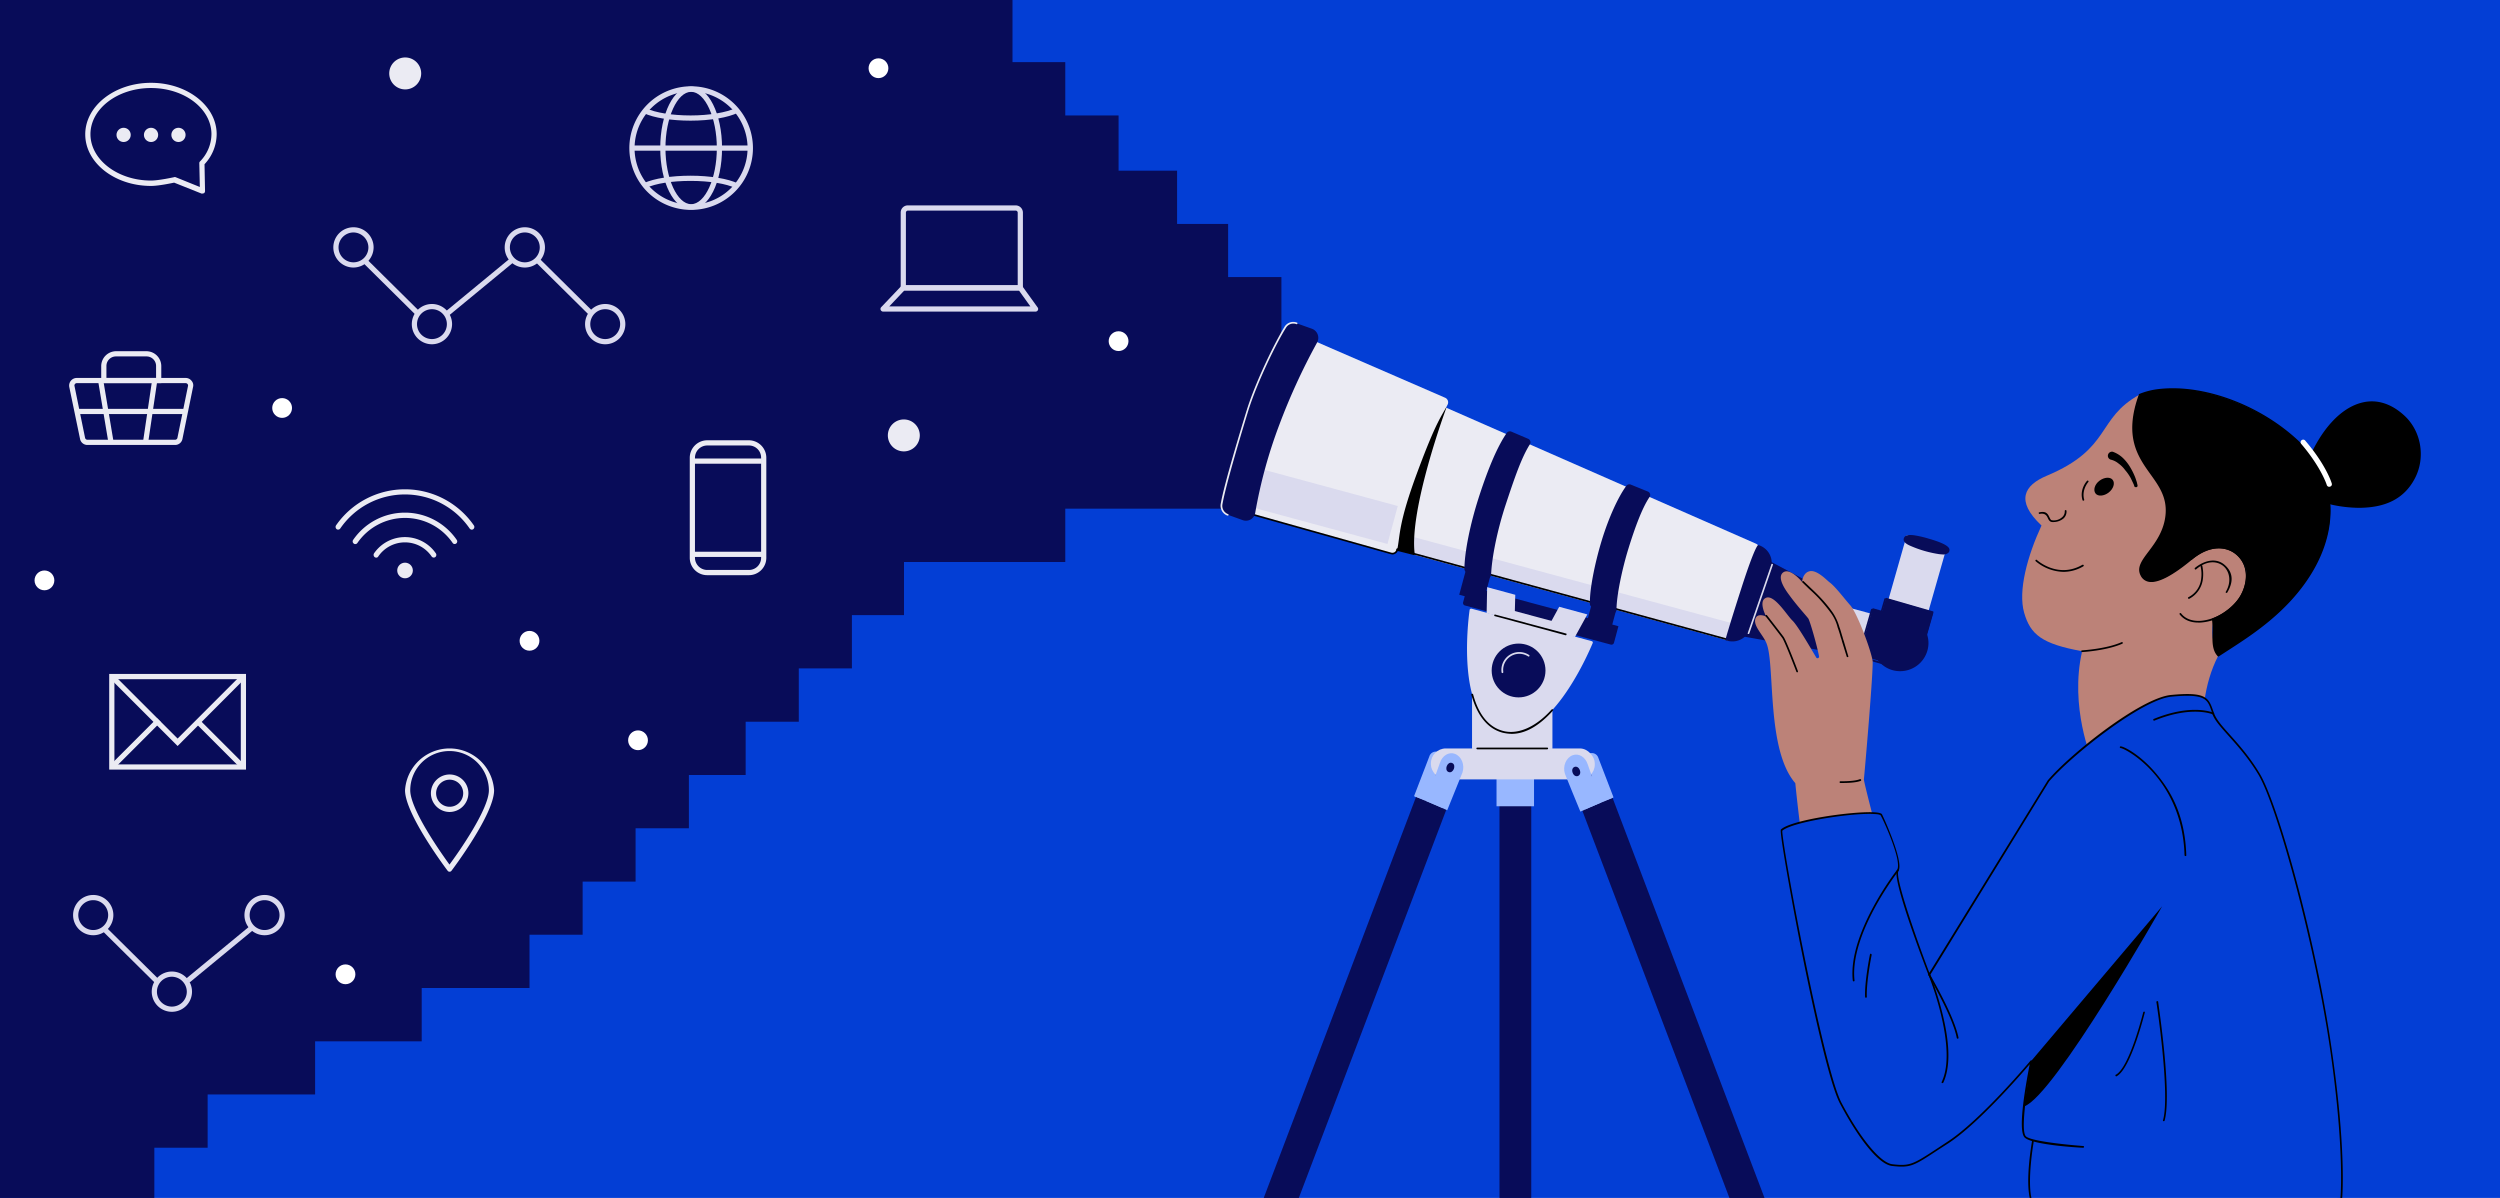 <svg xmlns="http://www.w3.org/2000/svg" xmlns:xlink="http://www.w3.org/1999/xlink" viewBox="0 0 1440 690"><defs><style>.a3979a16-0a95-41bb-8fdf-05f1e5f31c5f{fill:none;}.b3368134-5dd2-4c93-97ab-7b4621d7ae9f{clip-path:url(#f9111574-3488-4ea9-a97f-9b29b56294a0);}.e7f8355b-2339-4b5d-97ad-d89e4632c1c3{fill:#033ed5;}.f17d24ed-9b7e-49a1-89de-59735fad11ae{fill:#bc8278;}.bb1023f5-3b04-4b6f-9e50-e39baf4b3e40{fill-rule:evenodd;}.b49e2d1c-f3df-4026-9016-6584a73b704a{fill:#fff;}.ff45fddd-fe05-4abf-a6f8-a52b6741b025{fill:#080c59;}.ff7c216f-fd1e-475b-ad02-cc110c5e0663{fill:#dadaee;}.fd5b72e5-8a1e-43de-a451-95db94fad261{fill:#ebebf3;}.b3318a8f-62f5-4518-bdaa-0950e12d156c{fill:#98b7ff;}</style><clipPath id="f9111574-3488-4ea9-a97f-9b29b56294a0"><rect class="a3979a16-0a95-41bb-8fdf-05f1e5f31c5f" x="-0.9" width="1441.7" height="690"></rect></clipPath></defs><g id="fdbbc83b-6f3e-4982-b8d1-56cf30cb0e6d" data-name="Layer 2"><g class="b3368134-5dd2-4c93-97ab-7b4621d7ae9f"><rect class="e7f8355b-2339-4b5d-97ad-d89e4632c1c3" width="1440" height="690"></rect><path class="f17d24ed-9b7e-49a1-89de-59735fad11ae" d="M1179,274c37.6-15.8,28.3-32.9,53.4-46.7-14.4,40.2,17.4,44.4,15.5,68.6-1.4,18.8-19.1,26.5-14.5,35.4s18.6-.7,28.8-9.3c20.7-17.3,39.9,2.5,28.5,21.6-3.3,5.7-9.2,10.2-15.3,12.6-2.3,6.9-.8,15.1,2.3,21.5-17,33.2-4.5,73.9-4.5,73.9L1205,437.7s-13.1-30.3-5.7-62.6c-23.2-4.2-29.8-9.6-33.4-22.2s1.9-32.7,10-50.2C1160.7,288.4,1165.9,279.5,1179,274Z"></path><path d="M1274.6,356.6c6.1-2.4,12.8-7.3,16.1-13,11.4-19.1-7.8-38.9-28.5-21.6-10.2,8.6-24.2,18.1-28.8,9.3s13.1-16.6,14.5-35.4c1.9-24.2-29.9-28.4-15.5-68.6a49.2,49.2,0,0,1,11-2.7c26.8-3.2,61.2,10.1,83.4,32.8s18.1,52,2.2,75.9-39.4,36.2-51.3,44.4C1273.2,372.7,1275.7,364.1,1274.6,356.6Z"></path><path d="M1277.7,378.2l-.3-.2c-3.2-3.4-3.1-8.3-3-13.5a50.4,50.4,0,0,0-.3-7.8c-.1-.2.1-.4.3-.5,6.6-2.6,12.8-7.7,15.9-12.8,4.2-7.1,5.3-17.6-2.3-24-5.2-4.4-14.7-6-25.5,3s-19.6,13.8-24.9,12.7a6.4,6.4,0,0,1-4.6-3.6c-2.4-4.6.7-8.7,4.7-14s9-12.1,9.7-21.6-3.8-15.9-8.7-22.7c-7.3-10.2-15.5-21.7-6.7-46a.3.3,0,0,1,.3-.3,42.3,42.3,0,0,1,11-2.8c27.2-3.2,61.7,10.3,83.8,32.9a52.1,52.1,0,0,1,15.3,37.6c-.1,12.9-4.6,26.4-13,38.9-13.2,19.8-32.1,32.1-44.6,40.2l-6.8,4.4Zm-2.6-21.2a46.6,46.6,0,0,1,.3,7.5c-.1,4.8-.2,9.4,2.4,12.5l6.4-4.2c12.5-8,31.3-20.2,44.4-39.8s20.8-51.8-2.2-75.3-56-35.8-82.9-32.6a44.1,44.1,0,0,0-10.7,2.6c-8.4,23.7-.7,34.5,6.7,44.9,5,6.9,9.7,13.5,8.9,23.4s-5.8,16.6-9.9,22.1-6.8,8.9-4.7,13a5.7,5.7,0,0,0,4,3.1c4.9.9,13.2-3.4,24.1-12.6s21.2-7.7,26.8-2.9,7.8,16.1,2.5,25.2C1288.1,349.1,1281.8,354.2,1275.1,357Z"></path><path class="bb1023f5-3b04-4b6f-9e50-e39baf4b3e40" d="M1216.9,276.4c-1.4-1.8-4.8-1.6-7.6.5s-3.7,5.4-2.3,7.3,4.9,1.6,7.6-.5S1218.4,278.3,1216.9,276.4Z"></path><path d="M1266.2,358.6c-4.6,0-8.3-1.6-10.7-4.7a.5.5,0,0,1,.8-.6c3,3.9,7.8,4.5,11.2,4.3,8.7-.6,18.3-6.5,22.8-14.2s5.3-17.6-2.3-24c-5.2-4.4-14.7-6-25.5,3a.5.5,0,1,1-.6-.8c11.2-9.4,21.2-7.7,26.8-2.9s7.8,16.1,2.5,25.2-14.7,14.1-23.7,14.7Z"></path><path d="M1329.2,267.2c12.2-30,34.7-46,55-27.8s9.2,62.1-40.5,50.9C1325.3,286.1,1324.5,278.8,1329.2,267.2Z"></path><path d="M1358.6,292.5a75.9,75.9,0,0,1-15.1-1.7c-8.9-2.1-14-4.9-16.1-8.9s-1.5-8,1.3-14.9l.5.2-.5-.2c7.9-19.5,19.6-32.3,32.2-35.2,8.1-1.9,16.3.6,23.7,7.3,10,8.9,12.7,24.3,6.4,36.4S1373.6,292.5,1358.6,292.5Zm7.6-60.3a22.2,22.2,0,0,0-5.1.6c-12.2,2.8-23.7,15.4-31.4,34.6-2.7,6.6-3.1,10.8-1.4,14s6.9,6.4,15.5,8.4c21.7,4.9,39-.6,46.3-14.8a29.5,29.5,0,0,0-6.2-35.2C1378.3,234.7,1372.3,232.2,1366.2,232.2Z"></path><path class="b49e2d1c-f3df-4026-9016-6584a73b704a" d="M1341.7,280.4a1.5,1.5,0,0,1-1.5-1.1c0-.1-3.2-10.1-14.6-23.5a1.5,1.5,0,1,1,2.3-1.9c11.9,13.9,15.1,24.1,15.2,24.6a1.4,1.4,0,0,1-1,1.8Z"></path><path d="M1188.6,329.4a25.8,25.8,0,0,1-16-6.1.5.5,0,1,1,.7-.7c.1.1,12.1,10.9,26.2,2.7a.7.7,0,0,1,.7.2.6.6,0,0,1-.2.7A22.8,22.8,0,0,1,1188.6,329.4Z"></path><path d="M1282.5,341.5h-.3a.5.5,0,0,1-.1-.7c3.6-6.2,1.8-12-1.4-14.7s-9.1-3.8-15.7,1.8a.5.5,0,0,1-.8-.1.6.6,0,0,1,.1-.7c4.5-3.7,11.6-6.4,17-1.8s5,10.3,1.6,16C1282.8,341.5,1282.7,341.5,1282.5,341.5Z"></path><path d="M1199.3,375.6a.5.5,0,0,1-.5-.5c-.1-.2.2-.5.4-.5s14-.8,22.8-4.7c.3-.2.5,0,.7.2a.5.5,0,0,1-.3.7c-9,4-23,4.8-23.1,4.8Z"></path><polygon class="ff45fddd-fe05-4abf-a6f8-a52b6741b025" points="583.2 -23.8 583.2 35.8 613.6 35.8 613.6 66.5 644.3 66.5 644.3 98.3 678 98.3 678 129 707.4 129 707.4 159.6 738.1 159.6 738.1 293 613.6 293 613.6 323.7 520.7 323.7 520.7 354.3 490.7 354.3 490.7 385 460.1 385 460.1 415.7 429.5 415.7 429.5 446.4 396.8 446.4 396.8 477.1 366.1 477.1 366.1 507.8 335.6 507.8 335.6 538.4 305 538.4 305 569.1 242.9 569.1 242.9 599.8 181.5 599.8 181.5 630.4 119.6 630.4 119.6 661.1 88.9 661.1 88.9 691.8 -1.7 691.8 -1.7 -23.8 583.2 -23.8"></polygon><path class="ff7c216f-fd1e-475b-ad02-cc110c5e0663" d="M203.5,154.1a11.6,11.6,0,1,1,11.7-11.6A11.7,11.7,0,0,1,203.5,154.1Zm0-20.2a8.6,8.6,0,1,0,8.7,8.6A8.7,8.7,0,0,0,203.5,133.9Z"></path><path class="ff7c216f-fd1e-475b-ad02-cc110c5e0663" d="M248.8,198.3a11.6,11.6,0,1,1,11.6-11.6A11.7,11.7,0,0,1,248.8,198.3Zm0-20.2a8.6,8.6,0,1,0,8.6,8.6A8.6,8.6,0,0,0,248.8,178.1Z"></path><path class="ff7c216f-fd1e-475b-ad02-cc110c5e0663" d="M348.6,198.3a11.6,11.6,0,1,1,11.6-11.6A11.6,11.6,0,0,1,348.6,198.3Zm0-20.2a8.6,8.6,0,1,0,8.6,8.6A8.6,8.6,0,0,0,348.6,178.1Z"></path><path class="ff7c216f-fd1e-475b-ad02-cc110c5e0663" d="M302.3,154.1a11.6,11.6,0,1,1,11.6-11.6A11.6,11.6,0,0,1,302.3,154.1Zm0-20.2a8.6,8.6,0,1,0,8.6,8.6A8.6,8.6,0,0,0,302.3,133.9Z"></path><rect class="ff7c216f-fd1e-475b-ad02-cc110c5e0663" x="224" y="143.8" width="3" height="43.19" transform="translate(-50.6 209.5) rotate(-45.3)"></rect><rect class="ff7c216f-fd1e-475b-ad02-cc110c5e0663" x="323" y="142.9" width="3" height="43.19" transform="translate(-20.6 279.7) rotate(-45.3)"></rect><rect class="ff7c216f-fd1e-475b-ad02-cc110c5e0663" x="252.4" y="163.9" width="47.7" height="3" transform="translate(-42.1 213.3) rotate(-39.5)"></rect><path class="ff7c216f-fd1e-475b-ad02-cc110c5e0663" d="M53.7,538.7a11.6,11.6,0,1,1,11.6-11.6A11.6,11.6,0,0,1,53.7,538.7Zm0-20.2a8.6,8.6,0,1,0,8.6,8.6A8.6,8.6,0,0,0,53.7,518.5Z"></path><path class="ff7c216f-fd1e-475b-ad02-cc110c5e0663" d="M99,582.8a11.6,11.6,0,1,1,11.6-11.6A11.6,11.6,0,0,1,99,582.8Zm0-20.2a8.6,8.6,0,1,0,8.6,8.6A8.7,8.7,0,0,0,99,562.6Z"></path><path class="ff7c216f-fd1e-475b-ad02-cc110c5e0663" d="M152.4,538.7A11.6,11.6,0,1,1,164,527.1,11.6,11.6,0,0,1,152.4,538.7Zm0-20.2a8.6,8.6,0,1,0,8.6,8.6A8.6,8.6,0,0,0,152.4,518.5Z"></path><rect class="ff7c216f-fd1e-475b-ad02-cc110c5e0663" x="74.1" y="528.3" width="3" height="43.19" transform="translate(-368.7 217.2) rotate(-45.3)"></rect><rect class="ff7c216f-fd1e-475b-ad02-cc110c5e0663" x="102.6" y="548.4" width="47.7" height="3" transform="translate(-320.7 205.7) rotate(-39.5)"></rect><path class="a3979a16-0a95-41bb-8fdf-05f1e5f31c5f" d="M549.1,193.8h24v24h-24Z"></path><path class="ff7c216f-fd1e-475b-ad02-cc110c5e0663" d="M1121.4,314.9l-23.1-6.6-12.6,44.2a3.1,3.1,0,0,1-3.7,2.1l-19.7-5.3-6.6,23.1,42.7,11.8a2.9,2.9,0,0,0,3.7-2l5.6-19.3h0Z"></path><path class="ff45fddd-fe05-4abf-a6f8-a52b6741b025" d="M1054.2,375.6l-58.5-10.5,12.9-47.6,54.6,29a1.8,1.8,0,0,1,.8,2.3c-.7,1.6-1.8,4.6-3.8,10.7-2.6,8-3.5,12.3-3.8,14.5A2,2,0,0,1,1054.2,375.6Z"></path><path class="fd5b72e5-8a1e-43de-a451-95db94fad261" d="M995.3,368.7,796.1,313.9l28.4-82.8,186.8,82a4.5,4.5,0,0,1,2.3,5.9c-2.2,5.5-6.1,15.2-8.1,22.8a219.8,219.8,0,0,0-4.4,23.1A4.6,4.6,0,0,1,995.3,368.7Z"></path><path class="ff7c216f-fd1e-475b-ad02-cc110c5e0663" d="M995.7,369,804.6,316.8l2.5-9.4,194.7,52.7-.7,5.3C1000.5,367.6,997.8,369.5,995.7,369Z"></path><path d="M832.6,235s-21.8,58.3-18.1,84.2l-9.6-2.4,2.5-77.7Z"></path><path d="M814.5,319.7h-.2l-9.5-2.4a.7.7,0,0,1-.4-.5l2.5-77.7a.5.5,0,0,1,.4-.5l25.2-4.1a.5.5,0,0,1,.4.2c.2.1.2.3.1.5s-21.6,58.5-18.1,84c.1.1,0,.3-.1.4Zm-9.1-3.3,8.5,2.2c-2.9-24.4,15.3-75.9,17.9-82.9l-23.9,3.8Z"></path><path class="fd5b72e5-8a1e-43de-a451-95db94fad261" d="M801.1,318.8l-93.7-26.4,35.2-102.3,89.8,39a2.9,2.9,0,0,1,1.4,4c-3.5,6.9-6.1,8.5-17.3,38.6s-9.9,36.4-11.7,44.9A2.9,2.9,0,0,1,801.1,318.8Z"></path><rect class="ff7c216f-fd1e-475b-ad02-cc110c5e0663" x="720.9" y="284.5" width="85.1" height="22.79" transform="matrix(0.96, 0.26, -0.26, 0.96, 105.32, -191.22)"></rect><path d="M802,319.4l-1-.2-93.7-26.3-.3-.2c-.1-.2-.1-.3,0-.4l35.1-102.4a.4.4,0,0,1,.6-.3.6.6,0,0,1,.4.6l-35,101.9,93.2,26.2a2.5,2.5,0,0,0,1.9-.2,2.3,2.3,0,0,0,1.1-1.6.5.5,0,0,1,.6-.4.6.6,0,0,1,.4.6,3.1,3.1,0,0,1-1.6,2.2A3.4,3.4,0,0,1,802,319.4Z"></path><path class="ff45fddd-fe05-4abf-a6f8-a52b6741b025" d="M746.8,186.2l9,3.2a5.6,5.6,0,0,1,2.9,7.8,362.4,362.4,0,0,0-21.9,47.7A277.8,277.8,0,0,0,723,295.4a5.4,5.4,0,0,1-7.2,4.2l-8.6-3.1a5.5,5.5,0,0,1-3.6-6c1.8-10.4,10-38,15-54s16-38.9,21.8-48.1A5.5,5.5,0,0,1,746.8,186.2Z"></path><path class="fd5b72e5-8a1e-43de-a451-95db94fad261" d="M707.2,297H707a6.1,6.1,0,0,1-3.9-6.6c2-11.7,12-44.3,15-54.1,5.1-16.4,16.2-39.1,21.8-48.1a5.9,5.9,0,0,1,7.1-2.4c.3,0,.4.3.3.6a.4.4,0,0,1-.6.3,4.9,4.9,0,0,0-5.9,2c-5.7,9-16.7,31.6-21.8,47.9-3,9.8-12.9,42.4-14.9,54a5.1,5.1,0,0,0,3.2,5.5.4.4,0,0,1,.3.6C707.6,296.9,707.4,297,707.2,297Z"></path><rect x="899.6" y="243.8" width="1" height="197.56" transform="translate(331.8 1120.1) rotate(-74.7)"></rect><path class="ff45fddd-fe05-4abf-a6f8-a52b6741b025" d="M845.1,329.8a2.2,2.2,0,0,1-1.6-2.2c.1-9.3,3.1-25.2,8.5-41.8s10.6-28.7,15.8-36.3a2.2,2.2,0,0,1,2.7-.9l9.6,4.1a2.2,2.2,0,0,1,1,3.4c-4.7,7.5-8.6,18.8-13.7,34.2s-8.1,31-8.5,40.4a2.3,2.3,0,0,1-2.9,2.2Z"></path><path class="ff45fddd-fe05-4abf-a6f8-a52b6741b025" d="M917.5,349.9a2.1,2.1,0,0,1-1.7-2c-.3-8.2,2.9-23.8,6.8-36.6s9.4-25,14.2-31.5a2.2,2.2,0,0,1,2.7-.6l9.6,3.9a2.1,2.1,0,0,1,1.1,3.1c-4.4,6.4-8.7,18.4-12.2,29.7s-6.9,27-6.9,35.4a2.1,2.1,0,0,1-2.8,1.8Z"></path><rect class="ff45fddd-fe05-4abf-a6f8-a52b6741b025" x="841.8" y="330.1" width="14.5" height="15.1" transform="translate(117.7 -210) rotate(15.1)"></rect><rect class="ff45fddd-fe05-4abf-a6f8-a52b6741b025" x="914" y="350.7" width="14.5" height="15.1" transform="translate(125.6 -228.2) rotate(15.1)"></rect><path class="ff45fddd-fe05-4abf-a6f8-a52b6741b025" d="M839.3,346.4h89.6a0,0,0,0,1,0,0v9.8a1.5,1.5,0,0,1-1.5,1.5H840.8a1.5,1.5,0,0,1-1.5-1.5v-9.8A0,0,0,0,1,839.3,346.4Z" transform="matrix(0.97, 0.26, -0.26, 0.97, 121.24, -216.81)"></path><rect class="ff7c216f-fd1e-475b-ad02-cc110c5e0663" x="847.9" y="400.1" width="46.3" height="31.28"></rect><path class="ff7c216f-fd1e-475b-ad02-cc110c5e0663" d="M865.5,421.5c26.6,7.1,48.8-43.7,51.9-51.1a.8.8,0,0,0-.6-1.1l-69.2-18.7a.9.9,0,0,0-1.1.7C845.4,359.2,838.9,414.3,865.5,421.5Z"></path><path d="M870.7,422.7a24.1,24.1,0,0,1-5.3-.7c-8.5-2.3-14.5-9.7-17.9-21.8a.5.5,0,0,1,.4-.6.5.5,0,0,1,.6.3c3.2,11.8,9,18.9,17.2,21.1s18.5-1.7,28.1-12.4a.5.5,0,0,1,.7.7C886.5,418.2,878.5,422.7,870.7,422.7Z"></path><circle class="ff45fddd-fe05-4abf-a6f8-a52b6741b025" cx="874.7" cy="386.2" r="15.5"></circle><rect class="ff45fddd-fe05-4abf-a6f8-a52b6741b025" x="863.7" y="448.9" width="18.3" height="254.73"></rect><path class="b3318a8f-62f5-4518-bdaa-0950e12d156c" d="M872.8,436.8h0a10.8,10.8,0,0,1,10.8,10.8v16.8a0,0,0,0,1,0,0H862a0,0,0,0,1,0,0V447.6a10.8,10.8,0,0,1,10.8-10.8Z"></path><rect class="ff45fddd-fe05-4abf-a6f8-a52b6741b025" x="772.3" y="436.2" width="18.9" height="274.79" transform="translate(255.3 -240.7) rotate(20.8)"></rect><path class="b3318a8f-62f5-4518-bdaa-0950e12d156c" d="M820.9,461l-6.4-2.4,8.8-22.9a3.9,3.9,0,0,1,4.9-2.6h0a3.9,3.9,0,0,1,1.9,5.2Z"></path><rect class="ff45fddd-fe05-4abf-a6f8-a52b6741b025" x="951.5" y="433.6" width="18.9" height="276.74" transform="translate(2062.5 764.5) rotate(159.2)"></rect><path class="b3318a8f-62f5-4518-bdaa-0950e12d156c" d="M922.9,461.8l6.5-2.5-8.8-22.9a3.9,3.9,0,0,0-5-2.4h0a3.9,3.9,0,0,0-2,5.1Z"></path><rect class="ff7c216f-fd1e-475b-ad02-cc110c5e0663" x="824.2" y="431.1" width="94.4" height="17.85" rx="8.6"></rect><path d="M1260.7,344.9c-.2,0-.3-.1-.4-.3a.5.5,0,0,1,.2-.6,13.5,13.5,0,0,0,7.4-10.9,19.4,19.4,0,0,0-.4-7,.5.5,0,0,1,.4-.6.5.5,0,0,1,.6.3,22.4,22.4,0,0,1,.4,7.4,14.8,14.8,0,0,1-7.9,11.7Z"></path><path d="M1182.9,300.7h-.8c-1.5-.1-2.1-1.3-2.6-2.4s-1.4-2.9-4.6-2.3c-.2.1-.5-.1-.6-.4s.2-.5.4-.5c4-.9,4.9,1.1,5.7,2.7s.9,1.8,1.8,1.9a7.1,7.1,0,0,0,5.6-1.8,4.3,4.3,0,0,0,1.5-3.6.5.5,0,0,1,.5-.5c.2,0,.5.2.5.4a5.3,5.3,0,0,1-1.8,4.5A9.1,9.1,0,0,1,1182.9,300.7Z"></path><circle class="fd5b72e5-8a1e-43de-a451-95db94fad261" cx="233.5" cy="42.4" r="8.1"></circle><path class="fd5b72e5-8a1e-43de-a451-95db94fad261" d="M233.5,51.5a9.2,9.2,0,1,1,9.1-9.1A9.2,9.2,0,0,1,233.5,51.5Zm0-16.3a7.2,7.2,0,1,0,7.1,7.2A7.2,7.2,0,0,0,233.5,35.2Z"></path><circle class="fd5b72e5-8a1e-43de-a451-95db94fad261" cx="520.7" cy="250.8" r="8.1"></circle><path class="fd5b72e5-8a1e-43de-a451-95db94fad261" d="M520.7,260a9.2,9.2,0,1,1,9.1-9.2A9.2,9.2,0,0,1,520.7,260Zm0-16.3a7.2,7.2,0,1,0,7.1,7.1A7.1,7.1,0,0,0,520.7,243.7Z"></path><circle class="b49e2d1c-f3df-4026-9016-6584a73b704a" cx="305" cy="369.1" r="5.7"></circle><circle class="b49e2d1c-f3df-4026-9016-6584a73b704a" cx="367.5" cy="426.4" r="5.7"></circle><circle class="b49e2d1c-f3df-4026-9016-6584a73b704a" cx="644.3" cy="196.5" r="5.7"></circle><circle class="b49e2d1c-f3df-4026-9016-6584a73b704a" cx="506" cy="39.3" r="5.7"></circle><circle class="b49e2d1c-f3df-4026-9016-6584a73b704a" cx="199" cy="561.2" r="5.7"></circle><circle class="b49e2d1c-f3df-4026-9016-6584a73b704a" cx="25.6" cy="334.3" r="5.7"></circle><circle class="b49e2d1c-f3df-4026-9016-6584a73b704a" cx="162.5" cy="235" r="5.7"></circle><path class="ff45fddd-fe05-4abf-a6f8-a52b6741b025" d="M865.4,387.2a9.5,9.5,0,0,1,2.8-8.2,9.7,9.7,0,0,1,12.3-1.3"></path><path class="ff7c216f-fd1e-475b-ad02-cc110c5e0663" d="M865.4,387.7c-.2,0-.5-.2-.5-.4a10.3,10.3,0,0,1,15.9-10,.5.5,0,1,1-.6.8,9.3,9.3,0,0,0-14.3,9c0,.3-.2.6-.4.6Z"></path><polygon class="ff7c216f-fd1e-475b-ad02-cc110c5e0663" points="872.4 357.5 856.3 353.2 856.6 338.2 872.8 342.6 872.4 357.5"></polygon><polygon class="ff7c216f-fd1e-475b-ad02-cc110c5e0663" points="914.3 353.9 898.1 349.5 890.9 362.7 907.1 367 914.3 353.9"></polygon><rect class="ff7c216f-fd1e-475b-ad02-cc110c5e0663" x="864.8" y="354.4" width="33.1" height="5.61" transform="translate(122.5 -215.9) rotate(15)"></rect><path class="ff45fddd-fe05-4abf-a6f8-a52b6741b025" d="M994.4,368.9l-.6-.2s1.2-4.9,9.2-29.8,9.7-25,9.7-25l.6.2a10.8,10.8,0,0,1,6.6,13.8l-11.8,34.2A10.8,10.8,0,0,1,994.4,368.9Z"></path><path class="ff7c216f-fd1e-475b-ad02-cc110c5e0663" d="M1007.1,365.2h-.1a.4.4,0,0,1-.3-.6l13.6-39.5c0-.3.3-.4.6-.3a.4.4,0,0,1,.3.6l-13.6,39.5A.5.5,0,0,1,1007.1,365.2Z"></path><path d="M901.9,365.9h-.2L861,354.9c-.2,0-.4-.3-.3-.6s.3-.4.6-.3L902,364.9c.3,0,.4.3.3.6A.4.4,0,0,1,901.9,365.9Z"></path><ellipse class="ff45fddd-fe05-4abf-a6f8-a52b6741b025" cx="1109.7" cy="313.8" rx="1.8" ry="11.6" transform="translate(505.3 1295.9) rotate(-74.2)"></ellipse><path class="ff45fddd-fe05-4abf-a6f8-a52b6741b025" d="M1119.3,319.4l-2.3-.2a65.7,65.7,0,0,1-16.4-4.7c-1.6-.7-4.7-2.1-4-4.4s3.9-2,5.8-1.8a59.2,59.2,0,0,1,8.3,1.9c13.1,3.7,12.4,6.1,12.1,7.3S1120.8,319.4,1119.3,319.4Z"></path><circle class="ff45fddd-fe05-4abf-a6f8-a52b6741b025" cx="1094.5" cy="370.4" r="14.2"></circle><path class="ff45fddd-fe05-4abf-a6f8-a52b6741b025" d="M1094.5,386.6h-.2a15.9,15.9,0,0,1-11.4-4.9,16.4,16.4,0,0,1-4.6-11.5,16.2,16.2,0,0,1,16.2-16h.3a15.9,15.9,0,0,1,11.4,4.9,16.4,16.4,0,0,1,4.6,11.5h0A16.3,16.3,0,0,1,1094.5,386.6Zm0-28.4a12.2,12.2,0,0,0-8.5,3.4,12.7,12.7,0,0,0-3.7,8.6,12.2,12.2,0,0,0,3.5,8.7,11.6,11.6,0,0,0,8.6,3.7,12.2,12.2,0,0,0,8.9-20.7,11.7,11.7,0,0,0-8.6-3.7Z"></path><rect class="ff45fddd-fe05-4abf-a6f8-a52b6741b025" x="1082.6" y="348.6" width="28.4" height="19.62" transform="translate(142.9 -290.8) rotate(16.1)"></rect><path class="ff45fddd-fe05-4abf-a6f8-a52b6741b025" d="M1107.7,372.3h-.1l-27.3-7.9c-.3-.1-.5-.4-.4-.6l5.5-18.9.2-.3h.4l27.3,7.9.3.2c0,.1.1.3,0,.4l-5.4,18.9A.5.5,0,0,1,1107.7,372.3Zm-26.7-8.7,26.3,7.6,5.2-17.9-26.3-7.6Z"></path><rect class="ff45fddd-fe05-4abf-a6f8-a52b6741b025" x="1073.8" y="353.8" width="24.2" height="28.11" transform="translate(145.1 -287.4) rotate(16.1)"></rect><path class="ff45fddd-fe05-4abf-a6f8-a52b6741b025" d="M1093.7,385.3h-.2l-23.2-6.7a.5.5,0,0,1-.4-.6l7.8-27,.3-.3h.4l23.2,6.8a.5.5,0,0,1,.4.6l-7.9,27c0,.1-.1.2-.2.3Zm-22.7-7.6,22.3,6.4,7.6-26-22.3-6.5Z"></path><path class="b3318a8f-62f5-4518-bdaa-0950e12d156c" d="M838,434.2c-3.5-1.3-7.3,1.1-8.6,5.2h0c-.5,1.6-7.9,22-7.9,22l12.1,5.3,8.8-21.8C843.8,440.6,841.9,435.7,838,434.2Z"></path><polygon class="b3318a8f-62f5-4518-bdaa-0950e12d156c" points="830.9 465.4 814.9 458.7 820.5 444.1 836.5 450.2 830.9 465.4"></polygon><ellipse class="ff45fddd-fe05-4abf-a6f8-a52b6741b025" cx="835.9" cy="442.7" rx="2.8" ry="2.2" transform="translate(124.7 1066.3) rotate(-69.2)"></ellipse><path class="b3318a8f-62f5-4518-bdaa-0950e12d156c" d="M905.9,435c3.5-1.3,7.3,1.1,8.6,5.2h0c.5,1.6,7.8,22,7.8,22l-12,5.3c-.1,0-8.9-21.8-8.9-21.8C900,441.4,902,436.4,905.9,435Z"></path><polygon class="b3318a8f-62f5-4518-bdaa-0950e12d156c" points="912.9 466.2 929 459.5 923.4 444.9 907.4 451 912.9 466.2"></polygon><ellipse class="ff45fddd-fe05-4abf-a6f8-a52b6741b025" cx="908" cy="443.5" rx="2.2" ry="2.8" transform="translate(-98.4 352.2) rotate(-20.8)"></ellipse><path d="M891.2,431.6H850.9a.5.5,0,0,1,0-1h40.3a.5.5,0,0,1,0,1Z"></path><path class="f17d24ed-9b7e-49a1-89de-59735fad11ae" d="M1073.6,448.8c.2-1.1,5.7-64.3,5-68.3-1.2-7-9-27.5-12.8-31.8s-8.6-10.8-12-13.3c-1.5-1.1-7.1-7.2-11.3-6.4s-4.5,6.2-4.5,6.2-7-8.6-11-5.4,2.7,11.7,3.8,13.2c4.1,5.7,9.9,12,10.8,13.3s5,15.5,6.2,21.9a.9.9,0,0,1-1.6.6c-3.5-5.9-10.9-18.7-13.8-21.4s-10.3-15-15.1-13.1,0,10.8,0,10.8-5.4-2.5-6.3,1.7,4.9,9.3,6.6,14c4.9,12.7-.2,61.1,16.5,80.3,0,0,18.3,193.7,60.4,202s23.9-14.3,83.6-59l-33.2-70.9-36.1,60S1073.2,451.4,1073.6,448.8Z"></path><path class="e7f8355b-2339-4b5d-97ad-d89e4632c1c3" d="M1199.9,660.6s-29-1.4-33.3-5.8,3.3-43.6,3.3-43.6-28.3,34.1-47.9,46.8-20.4,14.4-32.1,13.1c-7.2-.8-18.3-14.3-29.7-35.7s-35.3-156-34.1-157.2c7-6.4,54.6-12.3,57.5-8.9.8,1.2,12.6,27.3,9.5,32.1s18.1,60,18.1,60L1180,449.8c12.7-14.9,53.2-47.3,70.5-49,21.7-2.1,21.5,2.3,24.3,10.2s15.6,16.8,26.4,34.8,32.2,96.1,41.1,156.9,6.3,87.3,6.3,87.3"></path><path d="M1348.6,690.5h-.1c-.2,0-.4-.3-.4-.6s2.6-27.2-6.2-87.2c-9.2-61.8-30.6-139.1-41.1-156.6-5.7-9.5-12-16.5-17-22.1s-8.1-9-9.5-12.8l-.5-1.7c-2.3-6.7-3.5-10.1-23.2-8.2-16.9,1.7-57.4,33.8-70.3,48.8l-68.6,111.6a.4.4,0,0,1-.5.2c-.2,0-.4-.1-.4-.3-2.2-5.7-21.3-55.6-18.1-60.5s-8.3-29.8-9.5-31.5c-.1-.1-.7-.6-3.4-.7-12.1-.9-47.3,4.4-53.2,9.6-.5,6.1,23.5,136.6,34.1,156.7s22.3,34.6,29.3,35.4c10.2,1.2,12,0,26.2-9.3l5.6-3.7c19.2-12.5,47.5-46.3,47.8-46.7a.6.6,0,0,1,.6-.1.4.4,0,0,1,.2.5c-2.1,10.9-6.9,39.8-3.5,43.2s32.7,5.6,33,5.6a.5.5,0,0,1,.5.5.5.5,0,0,1-.5.5c-1.2,0-29.3-1.5-33.7-5.9s1.3-33.7,2.9-42.2c-5.7,6.7-29.7,34.3-46.8,45.5l-5.6,3.6c-14.4,9.5-16.2,10.7-26.8,9.5-7.4-.8-18.6-14.3-30.1-36-6.4-12.1-16.4-59.3-21.8-86.3-4.9-24.4-13.3-70.4-12.2-71.5,6.2-5.8,42.7-10.7,54.1-9.9,3,.2,3.8.7,4.1,1.1s12.9,27.5,9.5,32.7c-2.1,3.3,9.4,36.5,17.8,58.6l68.2-110.8c13.3-15.6,53.6-47.5,71-49.2,19.7-1.9,21.6,1.3,24.2,8.9l.6,1.6c1.3,3.7,4.8,7.6,9.2,12.5s11.4,12.7,17.1,22.3c10.6,17.6,32.1,95,41.2,157,8.9,60.1,6.3,87.2,6.3,87.5A.7.7,0,0,1,1348.6,690.5Z"></path><path d="M1258.8,493.1a.7.7,0,0,1-.5-.4c-1.3-44.6-34.4-61.8-36.8-61.8a.5.5,0,0,1-.5-.5.5.5,0,0,1,.5-.5c1.7,0,10.7,4.4,19.7,14.8s17.4,24.7,18.1,47.9a.4.4,0,0,1-.4.5Z"></path><path d="M1169.9,611.2l75.5-89.2s-62.1,109.3-79.5,115.3Z"></path><path d="M1035.2,387.3a.7.7,0,0,1-.5-.4c-2.3-6-6.9-17.7-8.1-19.4s-9.5-12.4-9.6-12.5a.4.4,0,0,1,.1-.7.5.5,0,0,1,.7.1c.3.4,8.1,10.4,9.6,12.5s8,19,8.2,19.7a.5.5,0,0,1-.2.6Z"></path><path d="M1064.2,378.5a.5.5,0,0,1-.5-.3l-2.7-8.7a15.5,15.5,0,0,0-.7-2.3c-.4-1.5-.9-3.1-1.4-4.6l-.4-1.1a24,24,0,0,0-3.8-8.3,97.7,97.7,0,0,0-7.2-8.7c-1.8-1.9-3.6-3.6-5.5-5.3l-3.8-3.7c-.2-.1-.2-.5,0-.7a.5.5,0,0,1,.7,0l3.8,3.6c1.8,1.7,3.7,3.5,5.6,5.5a75.6,75.6,0,0,1,7.2,8.7,29.2,29.2,0,0,1,4,8.6l.4,1.1c.5,1.5.9,3.1,1.4,4.6a20.2,20.2,0,0,0,.7,2.3l2.6,8.7a.4.4,0,0,1-.3.6Z"></path><path d="M1240.8,415.1a.5.5,0,0,1-.5-.3.5.5,0,0,1,.3-.7c21.8-8.9,33.9-3.8,34.4-3.5a.4.4,0,0,1,.3.6.5.5,0,0,1-.7.3c-.1-.1-12.2-5.2-33.7,3.6Z"></path><path class="ff7c216f-fd1e-475b-ad02-cc110c5e0663" d="M398.1,120.6c-10,0-17.8-15.5-17.8-35.3s7.8-35.4,17.8-35.4,17.8,15.6,17.8,35.4S408.1,120.6,398.1,120.6Zm0-67.7c-8,0-14.8,14.9-14.8,32.4s6.8,32.3,14.8,32.3,14.8-14.8,14.8-32.3S406.1,52.9,398.1,52.9Z"></path><rect class="ff7c216f-fd1e-475b-ad02-cc110c5e0663" x="364" y="83.8" width="68.3" height="3"></rect><path class="ff7c216f-fd1e-475b-ad02-cc110c5e0663" d="M397.8,69.5c-11.1,0-21.1-1.6-26.9-4.3l1.3-2.8c5.3,2.5,15.1,4.1,25.6,4.1s20.8-1.7,26-4.3l1.3,2.7C419.5,67.7,409.1,69.5,397.8,69.5Z"></path><path class="ff7c216f-fd1e-475b-ad02-cc110c5e0663" d="M423.7,108.4c-5.2-2.6-15.1-4.2-25.9-4.2s-20.2,1.5-25.5,4l-1.3-2.8c5.8-2.6,15.8-4.2,26.8-4.2s21.7,1.7,27.3,4.5Z"></path><path class="ff7c216f-fd1e-475b-ad02-cc110c5e0663" d="M398.1,120.9A35.6,35.6,0,0,1,370.6,108a36,36,0,0,1-8.1-22.7,35.6,35.6,0,1,1,35.6,35.6Zm0-68.2a32.7,32.7,0,0,0-25.2,53.4h0a32.6,32.6,0,1,0,25.2-53.4Z"></path><path class="fd5b72e5-8a1e-43de-a451-95db94fad261" d="M431.4,331.3H407.3a10,10,0,0,1-10-10V263.7a10.1,10.1,0,0,1,10-10.1h24.1a10.1,10.1,0,0,1,10,10.1v57.6A10,10,0,0,1,431.4,331.3Zm-24.1-74.7a7.1,7.1,0,0,0-7,7.1v57.6a7.1,7.1,0,0,0,7,7h24.1a7,7,0,0,0,7-7V263.7a7,7,0,0,0-7-7.1Z"></path><rect class="fd5b72e5-8a1e-43de-a451-95db94fad261" x="398.8" y="264.1" width="40" height="3"></rect><rect class="fd5b72e5-8a1e-43de-a451-95db94fad261" x="399.4" y="317.8" width="40" height="3"></rect><path class="fd5b72e5-8a1e-43de-a451-95db94fad261" d="M100.8,256.3H50.4a4.3,4.3,0,0,1-4.3-3.5l-6.2-29.9a4.4,4.4,0,0,1,4.3-5.2h62.7a4.3,4.3,0,0,1,3.4,1.6,3.9,3.9,0,0,1,.9,3.6l-6.1,29.9A4.3,4.3,0,0,1,100.8,256.3ZM44.2,220.7a1.2,1.2,0,0,0-1,.5,1.2,1.2,0,0,0-.3,1.1L49,252.2a1.4,1.4,0,0,0,1.4,1.1h50.4a1.4,1.4,0,0,0,1.4-1.1l6.1-29.9a1.2,1.2,0,0,0-.3-1.1,1.3,1.3,0,0,0-1.1-.5Z"></path><rect class="fd5b72e5-8a1e-43de-a451-95db94fad261" x="59.7" y="218.9" width="3" height="36.17" transform="translate(-38.5 13.4) rotate(-9.5)"></rect><rect class="fd5b72e5-8a1e-43de-a451-95db94fad261" x="68.5" y="235.5" width="36.1" height="3" transform="translate(-160.6 287.8) rotate(-81.6)"></rect><rect class="fd5b72e5-8a1e-43de-a451-95db94fad261" x="44.4" y="235.5" width="62.5" height="3"></rect><path class="fd5b72e5-8a1e-43de-a451-95db94fad261" d="M92.9,220.7H58.3v-9.9a8.6,8.6,0,0,1,8.5-8.5H84.4a8.6,8.6,0,0,1,8.5,8.5Zm-31.6-3H89.9v-6.9a5.5,5.5,0,0,0-5.5-5.5H66.8a5.5,5.5,0,0,0-5.5,5.5Z"></path><path class="fd5b72e5-8a1e-43de-a451-95db94fad261" d="M141.7,443.3H62.9V388.2h78.8Zm-75.8-3h72.8V391.2H65.9Z"></path><polygon class="fd5b72e5-8a1e-43de-a451-95db94fad261" points="102.3 429.7 63.4 390.8 65.5 388.6 102.3 425.4 139.1 388.6 141.2 390.7 102.3 429.7"></polygon><rect class="fd5b72e5-8a1e-43de-a451-95db94fad261" x="58.9" y="426.8" width="38.2" height="3" transform="translate(-280 180.6) rotate(-45)"></rect><rect class="fd5b72e5-8a1e-43de-a451-95db94fad261" x="125.6" y="410.3" width="3" height="36.89" transform="translate(-266 215.5) rotate(-45)"></rect><path class="fd5b72e5-8a1e-43de-a451-95db94fad261" d="M271.7,305.1a1.7,1.7,0,0,1-1.2-.7,45.2,45.2,0,0,0-74.5,0,1.5,1.5,0,0,1-2.1.4,1.7,1.7,0,0,1-.4-2.1,48.3,48.3,0,0,1,79.5,0,1.6,1.6,0,0,1-.4,2.1A1.6,1.6,0,0,1,271.7,305.1Z"></path><path class="fd5b72e5-8a1e-43de-a451-95db94fad261" d="M204.6,313.4a1.1,1.1,0,0,1-.8-.3,1.5,1.5,0,0,1-.4-2.1,36.2,36.2,0,0,1,59.7,0,1.5,1.5,0,0,1-.4,2.1,1.4,1.4,0,0,1-2-.4,33.3,33.3,0,0,0-54.8,0A1.5,1.5,0,0,1,204.6,313.4Z"></path><path class="fd5b72e5-8a1e-43de-a451-95db94fad261" d="M216.7,321.2a1.6,1.6,0,0,1-.9-.3,1.7,1.7,0,0,1-.4-2.1,21.6,21.6,0,0,1,35.7,0,1.6,1.6,0,0,1-.4,2.1,1.5,1.5,0,0,1-2.1-.4,18.6,18.6,0,0,0-30.7,0A1.3,1.3,0,0,1,216.7,321.2Z"></path><circle class="fd5b72e5-8a1e-43de-a451-95db94fad261" cx="233.3" cy="328.6" r="4.5"></circle><path class="fd5b72e5-8a1e-43de-a451-95db94fad261" d="M116.6,111.5h-.5l-15.8-6.3c-1.9.4-9.1,1.9-13.3,1.9-20.9,0-37.9-13.3-37.9-29.7S66.1,47.7,87,47.7,124.8,61,124.8,77.3a25.5,25.5,0,0,1-7,17.3l.3,15.4a1.6,1.6,0,0,1-.6,1.3ZM100.4,102h.6l14.1,5.7L114.8,94a1.3,1.3,0,0,1,.4-1,22.8,22.8,0,0,0,6.6-15.7c0-14.7-15.6-26.6-34.8-26.6S52.1,62.6,52.1,77.3,67.8,104,87,104c4.5,0,13-1.9,13.1-1.9Z"></path><circle class="fd5b72e5-8a1e-43de-a451-95db94fad261" cx="71.2" cy="77.7" r="4.1"></circle><circle class="fd5b72e5-8a1e-43de-a451-95db94fad261" cx="87" cy="77.7" r="4.1"></circle><circle class="fd5b72e5-8a1e-43de-a451-95db94fad261" cx="102.8" cy="77.7" r="4.1"></circle><path class="ff7c216f-fd1e-475b-ad02-cc110c5e0663" d="M589.2,167.3H518.8V122.5a4.1,4.1,0,0,1,4.1-4.2H585a4.2,4.2,0,0,1,4.2,4.2Zm-67.4-3h64.4V122.5a1.2,1.2,0,0,0-1.2-1.2H522.9a1.2,1.2,0,0,0-1.1,1.2Z"></path><path class="ff7c216f-fd1e-475b-ad02-cc110c5e0663" d="M596.5,179.5H508.7a1.6,1.6,0,0,1-1.4-.9,1.5,1.5,0,0,1,.3-1.7l11.6-12.2a1.5,1.5,0,0,1,1.1-.4h67.4a1.4,1.4,0,0,1,1.2.6l8.8,12.2a1.5,1.5,0,0,1,.1,1.6A1.6,1.6,0,0,1,596.5,179.5Zm-84.3-3h81.3l-6.6-9.2h-66Z"></path><path class="fd5b72e5-8a1e-43de-a451-95db94fad261" d="M258.9,502.1a1.3,1.3,0,0,1-1.1-.6c-1-1.3-24.5-32.6-24.5-46.3a25.7,25.7,0,0,1,51.3,0c0,13.7-23.5,45-24.5,46.3A1.3,1.3,0,0,1,258.9,502.1Zm0-69.5a22.6,22.6,0,0,0-22.6,22.6c0,11,17.8,36.2,22.6,42.8,4.9-6.6,22.7-31.8,22.7-42.8A22.7,22.7,0,0,0,258.9,432.6Z"></path><path class="fd5b72e5-8a1e-43de-a451-95db94fad261" d="M258.9,467.7a10.8,10.8,0,1,1,10.9-10.8A10.9,10.9,0,0,1,258.9,467.7Zm0-18.6a7.8,7.8,0,1,0,7.9,7.8A7.8,7.8,0,0,0,258.9,449.1Z"></path><path d="M1219,620c-.2,0-.4-.1-.4-.3a.4.4,0,0,1,.2-.7c7.8-4.2,15.6-35.6,15.7-35.9s.3-.4.6-.4.4.4.3.6-7.9,32.2-16.2,36.6Z"></path><path d="M1061.3,451h-1.2a.5.5,0,0,1,0-1c.1,0,7.8.2,11.2-1.2a.6.6,0,0,1,.7.3.5.5,0,0,1-.3.7C1068.9,450.9,1063.6,451,1061.3,451Z"></path><path d="M1246.3,645.8h-.1a.4.4,0,0,1-.3-.6c4.2-14.6-3.7-67.4-3.8-67.9s.2-.6.4-.6a.4.4,0,0,1,.6.4c.3,2.2,8,53.6,3.7,68.4C1246.8,645.7,1246.6,645.8,1246.3,645.8Z"></path><path d="M1169.9,691.9a.4.4,0,0,1-.4-.4c-3.2-11,.8-33.1.9-34s.3-.5.6-.4a.4.4,0,0,1,.4.6c0,.2-4,22.8-1,33.5a.5.5,0,0,1-.3.7Z"></path><path d="M1118.8,623.9h-.2a.6.6,0,0,1-.2-.7c9.4-19.5-7.4-61.2-7.6-61.6a.4.4,0,0,1,.3-.6.5.5,0,0,1,.6.2,183.9,183.9,0,0,1,7.4,23.6c4.2,17.4,4.2,30.5.2,38.9Z"></path><path d="M1127.6,598.3a.7.7,0,0,1-.5-.4c-2-10.4-11-26.5-14.8-33.4l-1.5-2.8a.5.5,0,0,1,.9-.5c.2.5.8,1.5,1.5,2.8,3.8,6.9,12.8,23.2,14.9,33.7.1.3-.1.5-.4.6Z"></path><path d="M1067.7,565.3c-.2,0-.4-.2-.5-.5-2.9-27.2,25.2-63.4,25.5-63.7a.5.5,0,0,1,.8.6c-.3.4-28.2,36.2-25.3,63,.1.3-.1.5-.4.6Z"></path><path d="M1074.8,574.7a.5.5,0,0,1-.5-.5c-.4-8.2,2.6-23.7,2.8-24.4s.3-.4.6-.4a.8.8,0,0,1,.4.6c-.1.2-3.2,16.1-2.8,24.2a.5.5,0,0,1-.5.5Z"></path><path d="M1217.2,260.3a16.4,16.4,0,0,1,5.7,3.6,25.4,25.4,0,0,1,3.9,4.9,40.7,40.7,0,0,1,2.8,5.5c.4.9.7,1.9,1,2.8a8.3,8.3,0,0,1,.4,1.5c.1.2.1.5.2.8a1.6,1.6,0,0,1,0,.7,1,1,0,0,1-1.4.4h-.1c-.3-.2-.3-.4-.4-.6a6.4,6.4,0,0,0-.2-.7l-.6-1.3-1.2-2.5a25.1,25.1,0,0,0-3.2-4.6,17.1,17.1,0,0,0-3.8-3.8,11,11,0,0,0-4.3-2.2,2.3,2.3,0,0,1-1.8-2.8,2.4,2.4,0,0,1,2.7-1.8Z"></path><path d="M1200,288.4a.5.5,0,0,1-.5-.4c-1.8-6.1,2.4-10.8,2.6-11a.5.5,0,0,1,.8.6c-.1.1-4,4.6-2.4,10.2.1.2-.1.5-.3.6Z"></path></g></g></svg>